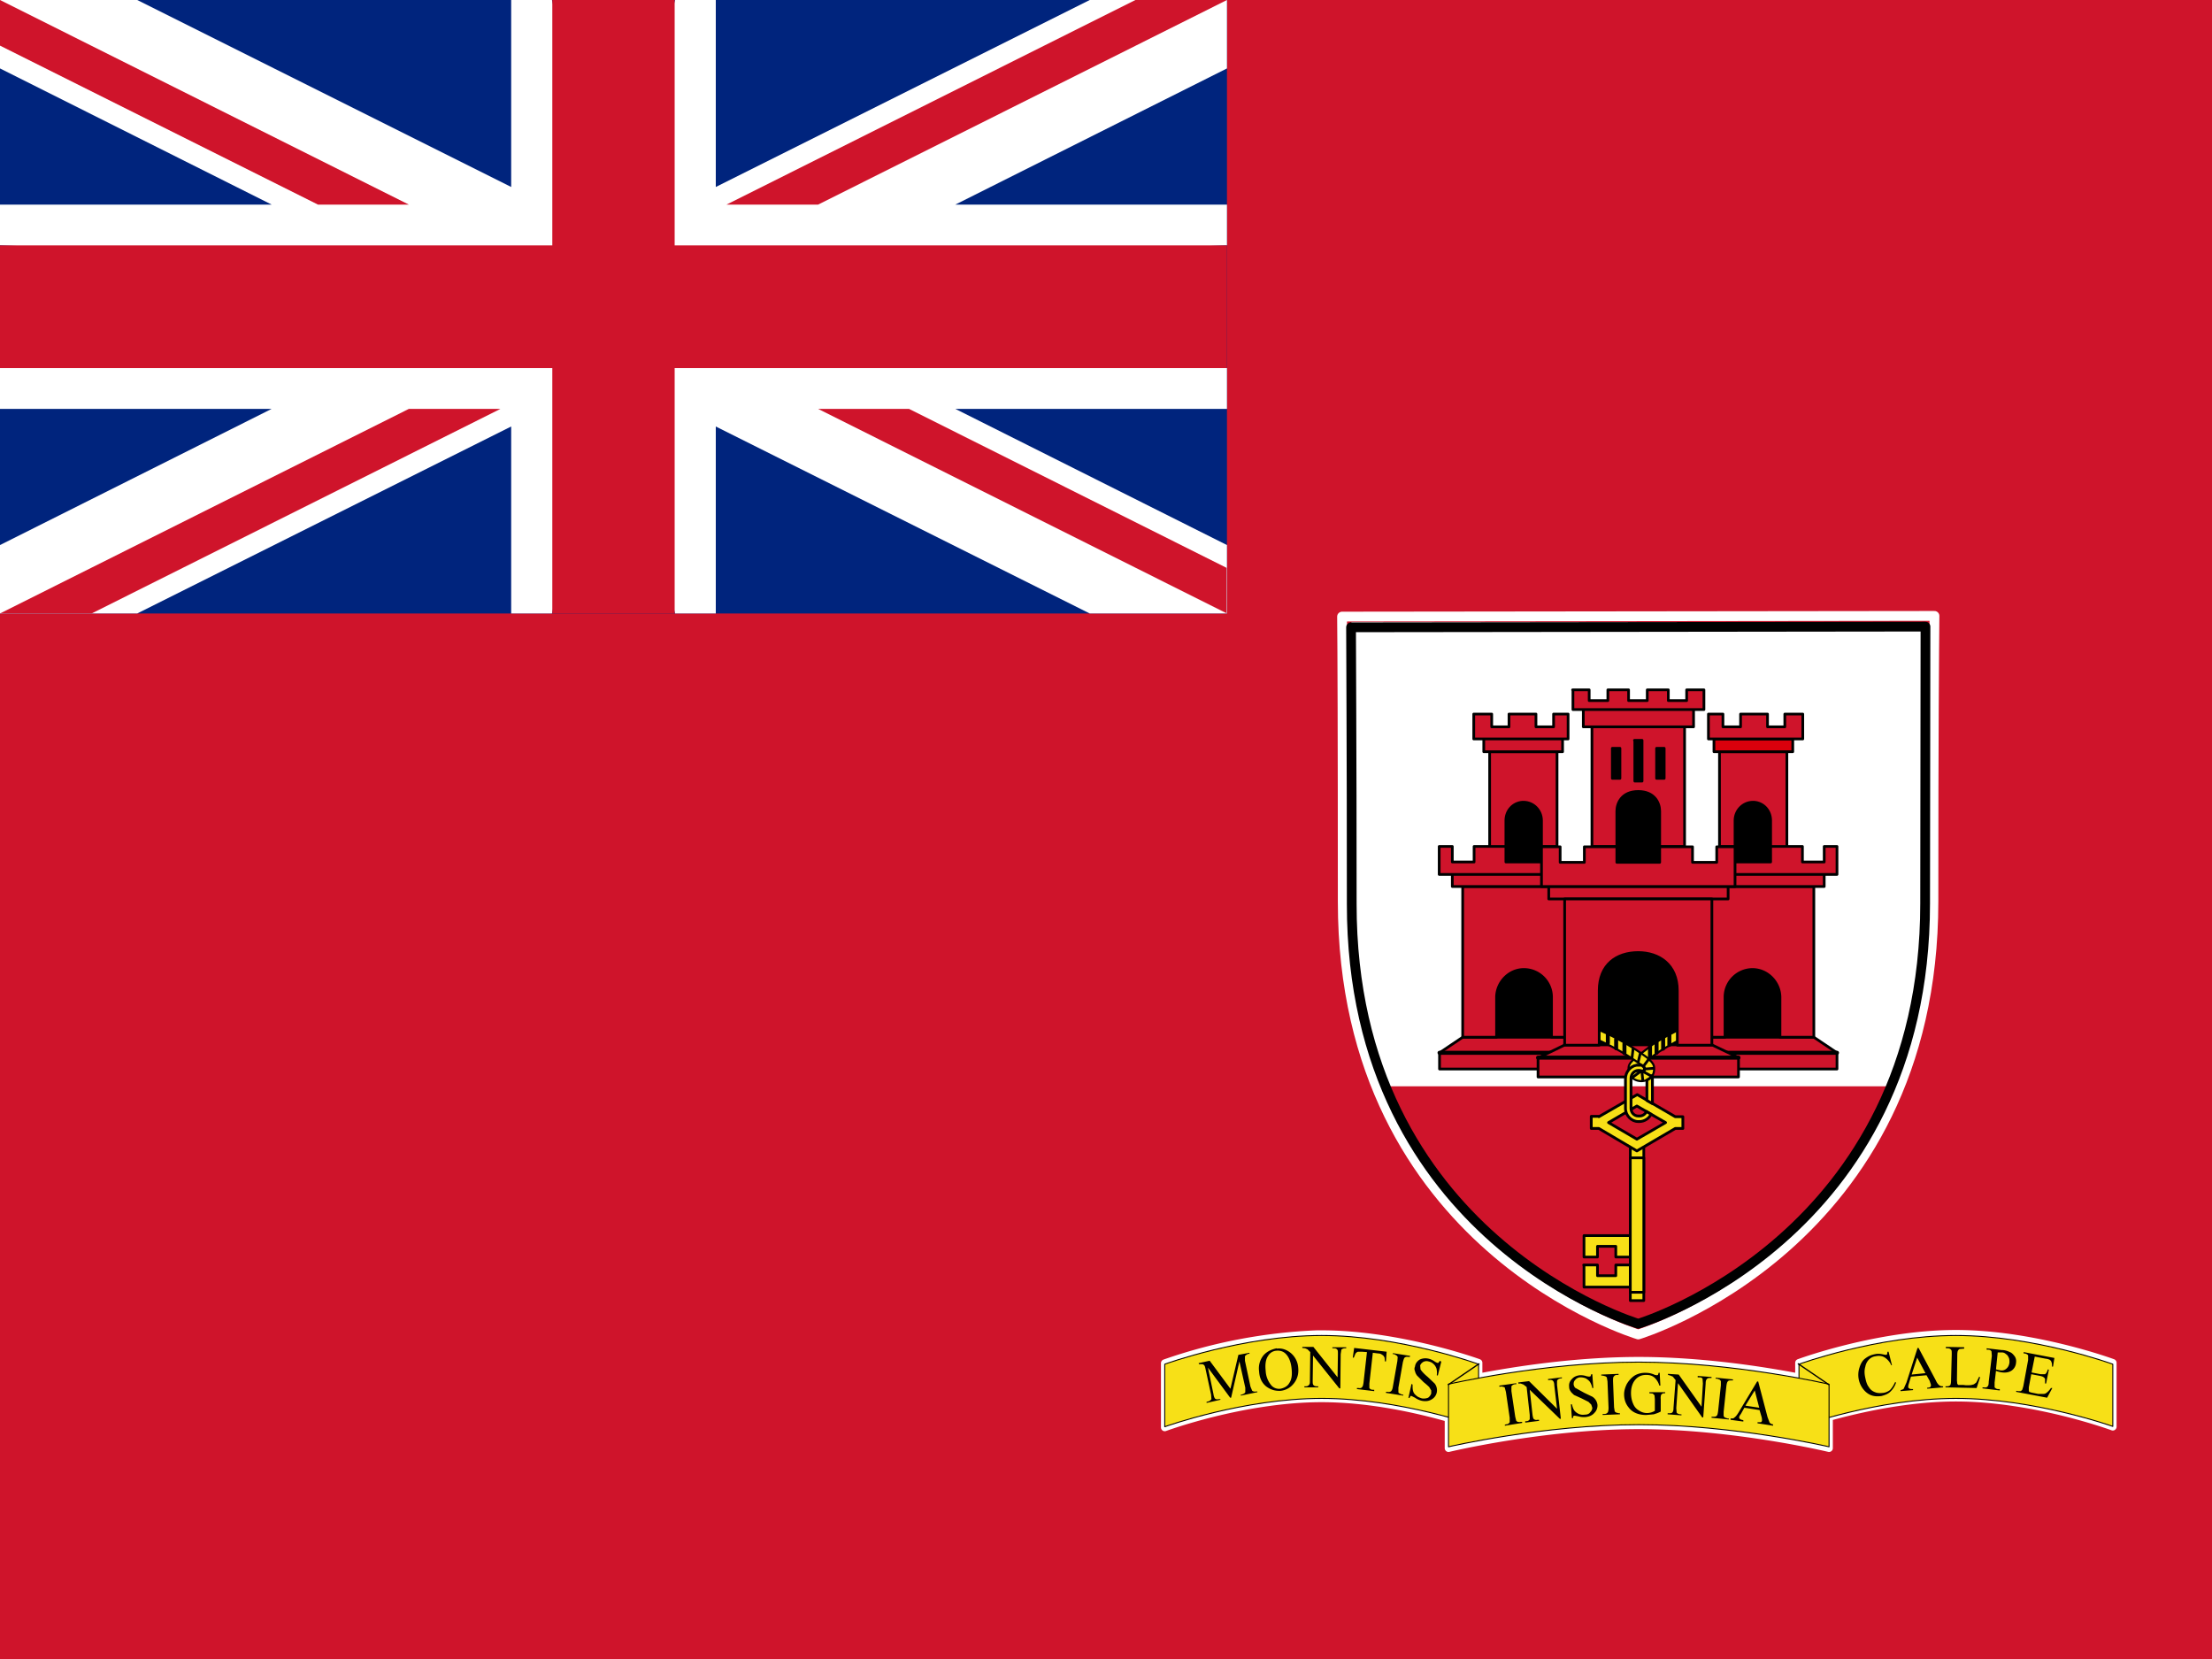 <svg xmlns="http://www.w3.org/2000/svg" xml:space="preserve" style="fill-rule:evenodd;clip-rule:evenodd;stroke-linecap:round;stroke-linejoin:round" viewBox="0 0 640 480"><path d="M0 0h640v480H0z" style="fill:#cf142b;fill-rule:nonzero"/><path d="m559.7 178.2-171.4.2c.1 9.9.2 33 .2 82.5 0 99.8 85.5 125.2 85.5 125.2s85.4-25.6 85.4-125.3c0-49.5.2-72.7.3-82.6Z" style="fill:none;fill-rule:nonzero;stroke:#fff;stroke-width:2.84px"/><path d="M557.1 180H391c0 9.6.2 32 .2 80.1 0 21.5 4 39.4 10.4 54.2h145a137 137 0 0 0 10.4-54.3c0-48 .1-70.5.2-80Z" style="fill:#fff"/><path d="M401.5 314.4c22.3 52.2 72.5 67.2 72.5 67.2s50.2-15 72.5-67.2h-145Z" style="fill:#cf142b"/><path d="m557.1 181.3-166.2.2c0 9.6.2 32 .2 80C391 358.4 474 383 474 383s83-24.8 83-121.6l.1-80Z" style="fill:none;fill-rule:nonzero;stroke:#000;stroke-width:2.82px"/><path d="M427.8 270.9h92.5v34.2h-92.5z" style="fill-rule:nonzero"/><path d="M453.6 300.1h-30.4l-6.7 4.5v4.7h37.1M494.4 300.1h30.4l6.7 4.5v4.7h-37.1" style="fill:#cf142b;fill-rule:nonzero;stroke:#000;stroke-width:.78px"/><path d="M416.5 304.6h115" style="fill:none;fill-rule:nonzero;stroke:#000;stroke-width:1.16px"/><path d="m452.6 302.4-7.6 3.7v5.5h58V306l-7.7-3.7h-42.7Z" style="fill:#cf142b;stroke:#000;stroke-width:.78px"/><path d="M445 306h58" style="fill:none;stroke:#000;stroke-width:1.16px"/><path d="M440.9 280.5a8 8 0 0 1 8 8.1v11.5h5.7v-43.6h-31.4v43.6h9.8v-11.5c0-4.3 3.5-8.1 7.9-8.1Z" style="fill:#cf142b;fill-rule:nonzero;stroke:#000;stroke-width:.78px"/><path d="M433.9 227.1h14.4v26.4h-14.4z" style="fill-rule:nonzero"/><path d="M448.3 249.4h-12.6v-4.5h-9.2v4.5h-6.3v-4.5h-3.8v8.1h32m-28.2 0h27.2v3.5h-27.2V253ZM431 217.5v27.4h4.7v-7.5c0-2.8 2-5.1 4.8-5.3h.3c2.9 0 5.2 2.4 5.2 5.3v7.5h4.5v-27.4H431Z" style="fill:#cf142b;stroke:#000;stroke-width:.78px"/><path d="M462.2 210.3H485v41.4h-22.8z" style="fill-rule:nonzero"/><path d="M460.6 210.3v34.6h7.2v-10.2c0-2.4 1.5-5.7 6.2-5.7s6.2 3.3 6.2 5.7v10.2h7.2v-34.6h-26.8Zm12.3 3.9h2.2V226H473v-11.8Zm-6.4 2.3h2.2v8.7h-2.2v-8.7Zm12.8 0h2.2v8.7h-2.2v-8.7Z" style="fill:#cf142b;stroke:#000;stroke-width:.78px"/><path d="M458.1 205.3v5H490v-5H458ZM455.1 199.6v5.7H493v-5.7H488v3.1h-5.3v-3.1h-6.1v3.1h-5.4v-3.1h-6v3.1h-5.4v-3.1H455ZM429.3 213.8h22.8v3.7h-22.8zM426.4 206.6v7.2h27.3v-7.2h-4.2v3.7h-5.1v-3.7h-7.8v3.7h-5v-3.7h-5.2ZM507 280.5a8 8 0 0 0-7.9 8.1v11.5h-5.7v-43.6h31.4v43.6H515v-11.5c0-4.3-3.5-8.1-8-8.1Z" style="fill:#cf142b;fill-rule:nonzero;stroke:#000;stroke-width:.78px"/><path d="M448.1 256.5v3.6H500v-3.6H448Z" style="fill:#cf142b;fill-rule:nonzero;stroke:#000;stroke-width:.78px"/><path d="M499.6 227.1H514v26.4h-14.4z" style="fill-rule:nonzero"/><path d="M499.7 249.4h12.6v-4.5h9.2v4.5h6.3v-4.5h3.7v8.1h-31.8m28.1 0h-27.2v3.5h27.2V253ZM517 217.5v27.4h-4.7v-7.5c0-2.8-2-5.1-4.8-5.3h-.3c-2.9 0-5.2 2.4-5.2 5.3v7.5h-4.5v-27.4H517Z" style="fill:#cf142b;stroke:#000;stroke-width:.78px"/><path d="M446 245v11.5h56V245h-5.3v4.5h-7v-4.5h-9.5v4.5h-12.4v-4.5h-9.4v4.5h-7v-4.5H446Z" style="fill:#cf142b;stroke:#000;stroke-width:.78px"/><path d="M495.9 213.8h22.8v3.7h-22.8z" style="fill:#da000c;fill-rule:nonzero;stroke:#000;stroke-width:.78px"/><path d="M521.6 206.6v7.2h-27.3v-7.2h4.2v3.7h5.1v-3.7h7.8v3.7h5v-3.7h5.2Z" style="fill:#cf142b;fill-rule:nonzero;stroke:#000;stroke-width:.78px"/><path d="M458.3 357.5v6.2h3.9v-3.1h5.3v3.1h4.2v-6.2h-13.4Zm0 8.6v6.3h13.4V366h-4.2v3.1h-5.3v-3.1h-4Z" style="fill:#f7e017;fill-rule:nonzero;stroke:#000;stroke-width:.78px"/><path d="M487.5 297.1a79.4 79.4 0 0 0-9.2 5l-3.5 2.7-1.2.8-1 1-.6.6c-.4.5-.8 1-.8 1.9v.5c.6-.7 1.5-1.3 2.4-1.4 0 0 0 0 0 0h.1s0 0 0 0h.6l.4.1.2-.1.4-.5 1.7-1.2 2.7-2a76.9 76.9 0 0 1 8.5-4.7l-.7-2.7Z" style="fill:#f7e017;stroke:#000;stroke-width:.6px"/><path d="M477.4 302.9v3M479.3 301.6v3M481.2 300.4v3M483 299.2v3.1" style="fill:none;stroke:#000;stroke-width:1.16px"/><path d="M471.7 331.1h3.9v45.2h-3.9z" style="fill:#f7e017;fill-rule:nonzero;stroke:#000;stroke-width:.78px"/><path d="m473.6 320 8.3 4.8-8.3 4.8-8.2-4.8 8.2-4.8Zm-11 3h-2.2v3.5h2.2l11 6.5 11.1-6.5h2.2v-3.4h-2.2l-11-6.4-11.1 6.4Z" style="fill:#f7e017;fill-rule:nonzero;stroke:#000;stroke-width:.8px"/><path d="m460.7 297.2-1 2.6a67.9 67.9 0 0 1 14.9 8.1 8.6 8.6 0 0 1 1.2 1.2s0 0 0 0v.6s0 0 0 0 0 0 0 0h-.1v.2s0 0 0 0h-.1s0 0 0 0h-.1l-.6.2h-.4l-.2-.1s0 0 0 0 0 0 0 0l-.1-.1s0 0 0 0 0 0 0 0 0 0 0 0h-.1s0 0 0 0 0 0 0 0h-.3c-.9 0-1.6.6-1.9 1.5 0 0 0 0 0 0s0 0 0 0v.1c.7.8 1.8 1.3 3 1.3s2.3-.5 3-1.3c.6-.8.7-1.7.7-2.4 0-.9-.4-1.4-.8-1.9-.4-.4-.9-1-1.5-1.4a69.5 69.5 0 0 0-15.6-8.6Z" style="fill:#f7e017;stroke:#000;stroke-width:.6px"/><path d="m472.5 303.4-.3 2.6M474.6 304.7l-.6 2.5M477 306.5l-1.5 2M477.7 311.3l-2-1.1M478.3 309.1l-2.3.2M475.3 312.5l-.2-2M474.4 310.2l-1.9 1.4" style="fill:none;stroke:#000;stroke-width:.78px"/><path d="M465.2 299.4v2.4M470 302v2.7M467.6 300.7v2.6" style="fill:none;stroke:#000;stroke-width:1.16px"/><path d="M473.5 308.2c-1.8.3-3.2 2-3.2 3.9v8.6c0 2 1.7 3.8 3.7 3.8H474.3c1.5 0 2.8-.9 3.4-2.1l-1.3-.8c-.4.8-1.2 1.3-2 1.3h-.2s0 0 0 0 0 0 0 0h-.2c-1.2 0-2.1-1-2.1-2.2V312c0-1.3 1-2.3 2.1-2.3h.1s0 0 0 0h.2l1 .2s0 0 0 0h.2s0 0 0 0 0 0 0 0h.1v-.1s0 0 0 0l.1-.1s0 0 0 0h0v-.1l.1-.5s0 0 0 0v-.2l-.8-.7s0 0 0 0h-.2s0 0 0 0 0 0 0 0 0 0 0 0h-1.1s0 0 0 0 0 0 0 0h-.1s0 0 0 0h-.1Zm4.5 3-.1.3c-.4.4-.8.7-1.4 1v5.9l1.6.9v-8h-.1Z" style="fill:#f7e017;fill-rule:nonzero;stroke:#000;stroke-width:.8px"/><path d="M471.7 335h3.9v38.9h-3.9z" style="fill:#f7e017;fill-rule:nonzero;stroke:#000;stroke-width:.78px"/><path d="M452.7 260.1v42.3h10v-15.8c0-7.5 5-11 11.3-11 6 0 11.3 3.5 11.3 11v15.8h10v-42.3h-42.6Z" style="fill:#cf142b;stroke:#000;stroke-width:.78px"/><path d="M381 386a152 152 0 0 0-44 8.4V413s22.7-8.4 45.4-8.4c14 0 28 3.2 36.7 5.7v8.7s27.5-6.6 55-6.6c27.6 0 55.1 6.6 55.1 6.6V410c8.7-2.4 22.7-5.6 36.7-5.6 22.7 0 45.4 8.4 45.4 8.4v-18.5s-22.7-8.4-45.4-8.4-45.4 8.4-45.4 8.4v4.2c-10.3-2-28.3-4.8-46.4-4.8-18 0-36 2.8-46.3 4.8v-4.2S405 386 382.4 386H381Z" style="fill:none;fill-rule:nonzero;stroke:#fff;stroke-width:2.19px"/><path d="M337 394.7s22.7-8.3 45.4-8.3 45.4 8.3 45.4 8.3v18s-22.7-8.1-45.4-8.1-45.4 8.2-45.4 8.2v-18.1Z" style="fill:#f7e017;fill-rule:nonzero;stroke:#000;stroke-width:.28px"/><path d="m356 404.5-6.5-8.8 1.6 7.7c.1.7.3 1.1.5 1.3.3.2.6.2 1 .1h.5v.2l-4 .9v-.3l.4-.1c.5-.1.8-.4 1-.7l-.1-1.3-1.6-7.4c-.1-.5-.2-.9-.4-1.1a1 1 0 0 0-.5-.3h-1l-.1-.3 3.2-.7 6 8.1 2.3-9.8 3.2-.6v.3h-.3c-.5.2-.8.4-1 .7v1.3l1.6 7.5.5 1.2c.3.2.7.3 1.1.2h.4v.2l-4.8 1v-.3h.3c.5-.2.9-.4 1-.7v-1.3l-1.7-7.6-2.4 10.5h-.3m13.5-14.2c1.5-.2 2.9.3 4.1 1.3a6 6 0 0 1 2.1 4.1c.2 1.8-.2 3.3-1.2 4.6-1 1.3-2.3 2-3.8 2.2-1.6.1-3-.3-4.3-1.3-1.2-1-1.9-2.4-2-4.3a6 6 0 0 1 1.3-4.7c1-1.1 2.3-1.7 3.8-2m-.1.7a3 3 0 0 0-2.4 1.5c-.7 1-.9 2.5-.7 4.3a7 7 0 0 0 1.7 4.3 3 3 0 0 0 2.6.9c1-.2 2-.7 2.5-1.6.7-1 .9-2.3.7-4.2-.2-2-.8-3.4-1.7-4.3-.7-.7-1.6-1-2.7-.9m7.5-1.1h3.2l7 8.8.1-6.7c0-.7 0-1.2-.2-1.3-.2-.3-.5-.4-1-.4h-.4v-.3h4v.3h-.4c-.4 0-.8.2-1 .4l-.2 1.3-.1 9.9h-.3l-7.6-9.5-.1 7.2c0 .7 0 1.1.2 1.3.2.3.6.4 1 .4h.4v.3h-4v-.3h.4c.5 0 .8-.2 1-.5.2-.2.2-.6.2-1.2l.1-8.2-.8-.8-.7-.3-.8-.1v-.3m24.4 1.4-.2 2.8h-.3l-.1-1.1c-.2-.4-.4-.7-.7-.8-.2-.2-.6-.4-1.1-.4l-1.6-.2-1 8.9v1.3c.2.3.5.5 1 .5h.4v.4l-5-.6v-.3h.5c.5.1.8 0 1-.3.2-.1.3-.6.4-1.2l1-8.9-1.4-.1H393c-.3 0-.5.2-.8.5l-.5 1.2h-.3l.4-2.8 9.5 1.1m4.7 12.4v.3l-5-.8v-.3h.5c.4.1.8 0 1-.2.2-.2.4-.6.5-1.3l1.3-7.4.1-1.2-.3-.4-.7-.4h-.4v-.3l5 .8-.1.3h-.4c-.5-.1-.8 0-1.1.2-.2.2-.3.6-.5 1.3l-1.3 7.4v1.2c0 .1 0 .3.2.4l.8.4h.4m11-9.5-1 4-.3-.1a5 5 0 0 0-.1-2c-.2-.5-.5-1-.9-1.3-.4-.4-.9-.6-1.4-.7a2 2 0 0 0-1.6.2c-.4.3-.7.6-.8 1l.1 1.1c.3.5 1 1.3 2.1 2.2l2 1.9a3.2 3.2 0 0 1 .6 2.6 3 3 0 0 1-1.5 2c-.8.5-1.7.6-2.8.4a5.6 5.6 0 0 1-2-.9l-1-.5h-.3l-.3.6-.3-.1.9-4 .3.2c0 .8 0 1.5.2 2 .1.4.4.8.9 1.2.4.4 1 .6 1.6.8.7.1 1.3 0 1.8-.2.4-.3.7-.7.9-1.2v-.9l-.6-1a21 21 0 0 0-1.6-1.4L410 398c-.3-.4-.5-.8-.6-1.3-.2-.4-.2-.9 0-1.3.1-.9.6-1.5 1.3-2 .8-.4 1.7-.5 2.6-.3a5 5 0 0 1 1.9.9l.6.3h.4l.3-.5h.3" style="fill-rule:nonzero"/><path d="M520.5 394.7s22.7-8.3 45.4-8.3 45.4 8.3 45.4 8.3v18s-22.7-8.1-45.4-8.1-45.4 8.2-45.4 8.2v-18.1Z" style="fill:#f7e017;fill-rule:nonzero;stroke:#000;stroke-width:.28px"/><path d="m546.4 391 1 4h-.2a5 5 0 0 0-2-2.3c-.7-.4-1.6-.5-2.5-.3-.8.1-1.4.4-2 1a4 4 0 0 0-1 2c-.3 1-.3 2 0 3.3.2 1 .5 2 1 2.6.4.7 1 1.2 1.8 1.5.7.3 1.5.3 2.4.2a4 4 0 0 0 1.9-.8c.5-.5 1-1.2 1.5-2.3l.3.1c-.4 1.2-1 2-1.6 2.6-.7.7-1.5 1-2.6 1.3-2 .3-3.5-.1-4.8-1.4a6.7 6.7 0 0 1-1.6-6.8c.3-1 .8-2 1.6-2.6.9-.7 1.8-1.1 2.9-1.3.8-.2 1.7-.1 2.5.1l.6.1c.1 0 .3 0 .4-.2l.1-.7h.3m11 6.8-4.5.4-.6 2a3 3 0 0 0-.2 1c0 .2.1.3.3.4.2.2.5.2 1.1.2v.3l-3.6.3v-.3c.4-.1.7-.2.9-.4l.8-1.8 3.2-10h.3l5 9.4c.3.7.7 1.2 1 1.4.2.2.6.3 1.1.3v.3l-4.6.4v-.3c.5 0 .8-.1 1-.3l.1-.5-.4-1.2-.9-1.6m-.3-.6-2.4-4.5-1.6 4.9 4-.4m15.5 1 .3.2-1 3.1-9-.2v-.3h.4c.4 0 .8-.1 1-.4.1-.2.2-.6.2-1.3l.2-7.6c0-.7 0-1.1-.2-1.3-.3-.3-.6-.4-1-.4h-.5v-.4l5.3.1v.4l-1.3.1a1 1 0 0 0-.5.5c-.1.1-.2.6-.2 1.3l-.1 7.3.1 1 .3.3h1.4l.8.1c1 0 1.5 0 2-.2.3 0 .6-.3 1-.6l.8-1.6m4.9-1.8-.4 3.4v1.4c.3.3.6.5 1 .5h.5v.4l-5-.6v-.3h.4c.5.1.9 0 1.1-.3.2-.2.3-.6.3-1.3l.9-7.5-.1-1.3c-.2-.3-.5-.5-1-.5h-.4v-.4l4.3.5c1 0 1.8.3 2.4.6.6.2 1 .7 1.4 1.2.4.6.5 1.2.4 1.9a3 3 0 0 1-1.2 2.2c-.7.5-1.6.7-2.7.6a7.4 7.4 0 0 1-2-.5m.1-.4a12.8 12.8 0 0 0 1.4.3 2 2 0 0 0 1.6-.5c.5-.4.8-1 .9-1.8 0-.5 0-1-.2-1.4-.2-.4-.4-.8-.8-1-.3-.3-.7-.5-1.2-.5H578l-.5 4.9m11.2-3.6-.9 4.5 2.6.5h1.3c.4-.3.6-.7.8-1.4l.3.1-.8 4h-.3V399a1 1 0 0 0-.4-.5c-.2-.2-.6-.3-1-.4l-2.6-.5-.7 3.8v1l.1.3.6.2 2 .4h1.4c.3 0 .6 0 1-.3s.8-.7 1.3-1.4h.4l-1.5 2.8-9-1.7.1-.3.5.1h.8l.4-.4.3-1 1.4-7.6v-1.3c-.1-.3-.5-.5-1-.6h-.3v-.4l8.9 1.7-.4 2.5h-.3c0-.7 0-1.1-.2-1.4 0-.2-.2-.4-.5-.6a4 4 0 0 0-1.2-.3l-3.1-.6" style="fill-rule:nonzero"/><path d="M419 400.5s27.6-6.4 55.1-6.4c27.6 0 55.1 6.4 55.1 6.4v18.1s-27.5-6.4-55-6.4c-27.6 0-55.1 6.4-55.1 6.4v-18Z" style="fill:#f7e017;fill-rule:nonzero;stroke:#000;stroke-width:.28px"/><path d="m529.1 400.6-8.8-6M419.1 400.6l8.8-6" style="fill:none;fill-rule:nonzero;stroke:#000;stroke-width:.37px"/><path d="M440.4 411.4v.3l-5 .8v-.3l.4-.1c.5 0 .8-.3 1-.6v-1.3l-1.1-7.5-.3-1.1c0-.2-.2-.3-.4-.3-.3-.1-.6-.2-.8-.1h-.4v-.3l4.9-.7v.3h-.4c-.5.1-.8.3-1 .6v1.4l1.1 7.4.3 1.2.4.3c.3 0 .6.1.8 0h.5m-1.2-11.4 3.2-.4 8.1 8-.8-6.8c0-.7-.2-1.1-.4-1.3-.2-.2-.6-.3-1-.2h-.4v-.3l4-.5v.3h-.4c-.5.1-.8.3-1 .7v1.2l1.1 9.8h-.3l-8.7-8.4.8 7.2c.1.7.2 1.1.4 1.3.3.2.6.3 1 .2h.5v.3l-4 .5v-.4h.3c.5 0 .9-.3 1-.6v-1.2l-.9-8.1-.9-.7-.8-.3h-.7v-.3m21.4-2.4.3 4h-.3a5 5 0 0 0-.7-1.8c-.3-.4-.7-.7-1.2-1-.5-.2-1-.3-1.6-.3a2 2 0 0 0-1.4.7c-.4.4-.5.8-.5 1.3 0 .3.2.7.4 1l2.7 1.5 2.3 1.1a3.2 3.2 0 0 1 1.5 2.4 3 3 0 0 1-.9 2.3c-.6.7-1.5 1.1-2.6 1.2a5.6 5.6 0 0 1-2-.2l-1.1-.2-.4.1-.1.6h-.3l-.3-4h.3c.2.8.4 1.4.7 1.8.3.4.7.7 1.3 1 .5.2 1 .3 1.7.2.7 0 1.3-.2 1.6-.7.4-.4.6-.8.6-1.3l-.3-.9-.8-.8-2-1-2.2-1c-.4-.4-.8-.7-1-1.1-.3-.4-.4-.8-.4-1.3-.1-.9.2-1.6.8-2.2.6-.7 1.4-1 2.3-1.1a5 5 0 0 1 2 .3l.7.1.4-.1.2-.6h.3m8 11.3v.3l-5 .2v-.3h.5c.5 0 .8-.2 1-.5.1-.2.2-.6.2-1.3l-.3-7.6-.2-1.2-.4-.3-.8-.2h-.4v-.3l5-.2v.3h-.4c-.5 0-.8.2-1 .5-.2.2-.2.6-.2 1.3l.3 7.6.2 1.2.4.3.8.2h.4m11.4-11.7.2 3.7h-.3a5 5 0 0 0-1.1-2c-.7-.8-1.6-1.1-2.7-1.1-1.5 0-2.6.6-3.4 1.7-.7 1-1 2.2-1 3.6 0 1 .2 2.1.6 3 .4 1 1 1.6 1.7 2a4.1 4.1 0 0 0 3.4.6 5 5 0 0 0 1.2-.5v-3.4l-.1-1.1-.5-.5-1-.1v-.3h4.6v.3h-.2c-.5 0-.8.2-1 .5a3 3 0 0 0-.1 1.2v3.6c-.7.4-1.4.6-2 .8l-2.2.2c-2.2 0-4-.7-5.1-2.2-.9-1.1-1.3-2.4-1.3-3.8 0-1 .3-2 .8-3 .6-1 1.4-1.9 2.4-2.5a6 6 0 0 1 3-.7 6 6 0 0 1 2.7.6l.6.1.3-.1.2-.6h.3m2.4.3 3.1.2 6.6 9.3.4-6.7-.1-1.4c-.2-.3-.5-.4-1-.4h-.4v-.4l4 .3v.3h-.4c-.4 0-.8 0-1 .4-.2.1-.3.6-.3 1.2l-.7 9.8h-.3l-7-9.9-.5 7.2.1 1.3c.2.3.5.4 1 .5h.4v.3l-4-.3v-.3h.3c.5 0 .9 0 1.1-.3.2-.2.3-.6.3-1.3l.6-8-.8-1-.7-.3-.7-.2v-.3m17.6 13v.2l-5-.5v-.3h.4c.5 0 .9 0 1.1-.3.2-.1.3-.6.4-1.3l.8-7.5v-1.2l-.3-.4-.8-.3h-.4v-.3l5 .5v.3h-.5c-.4 0-.8 0-1 .3-.2.2-.3.6-.4 1.3l-.8 7.5v1.2l.3.4.8.3h.4m9-2.4-4.5-.7-1 1.8c-.3.4-.5.7-.5 1 0 .1 0 .3.2.4.1.2.5.3 1 .4v.4l-3.7-.5v-.4c.6 0 1 0 1-.2.4-.2.8-.7 1.3-1.5l5.4-9h.3l2.7 10.3.6 1.6c.3.3.6.5 1 .5v.4l-4.5-.7v-.3h1c.2-.2.3-.3.3-.5 0-.3 0-.7-.2-1.3l-.5-1.7m-.1-.7-1.3-5-2.7 4.4 4 .6" style="fill-rule:nonzero"/><path d="M0 0h355v177.5H0z" style="fill:#00247d;fill-rule:nonzero"/><path d="M0 0h39.7l108.2 54.1V0h11.8l17.8 77L0 71V59.2h78.6L0 19.8V0Z" style="fill:#fff;fill-rule:nonzero"/><path d="M355 0h-39.7L207.1 54.1V0h-11.8l-17.8 77L355 71V59.2h-78.6L355 19.8V0Z" style="fill:#fff;fill-rule:nonzero"/><path d="m0 0 118.3 59.2H92L0 13.2V0Zm355 0L236.7 59.2h-26.5L328.5 0H355Z" style="fill:#cf142b;fill-rule:nonzero"/><path d="M355 177.5h-39.7l-108.2-54.1v54.1h-11.8l-17.8-77 177.5 6v11.8h-78.6l78.6 39.4v19.8Z" style="fill:#fff;fill-rule:nonzero"/><path d="M0 177.5h39.7l108.2-54.1v54.1h11.8l17.8-77-177.5 6v11.8h78.6L0 157.7v19.8Z" style="fill:#fff;fill-rule:nonzero"/><path d="m355 177.5-118.3-59.2H263l91.9 46v13.2Zm-355 0 118.3-59.2h26.5L26.5 177.5H0Z" style="fill:#cf142b;fill-rule:nonzero"/><path d="M159.8 0h35.4v71H355v35.5H195.2v71h-35.4v-71H0V71h159.8V0Z" style="fill:#cf142b;fill-rule:nonzero"/></svg>